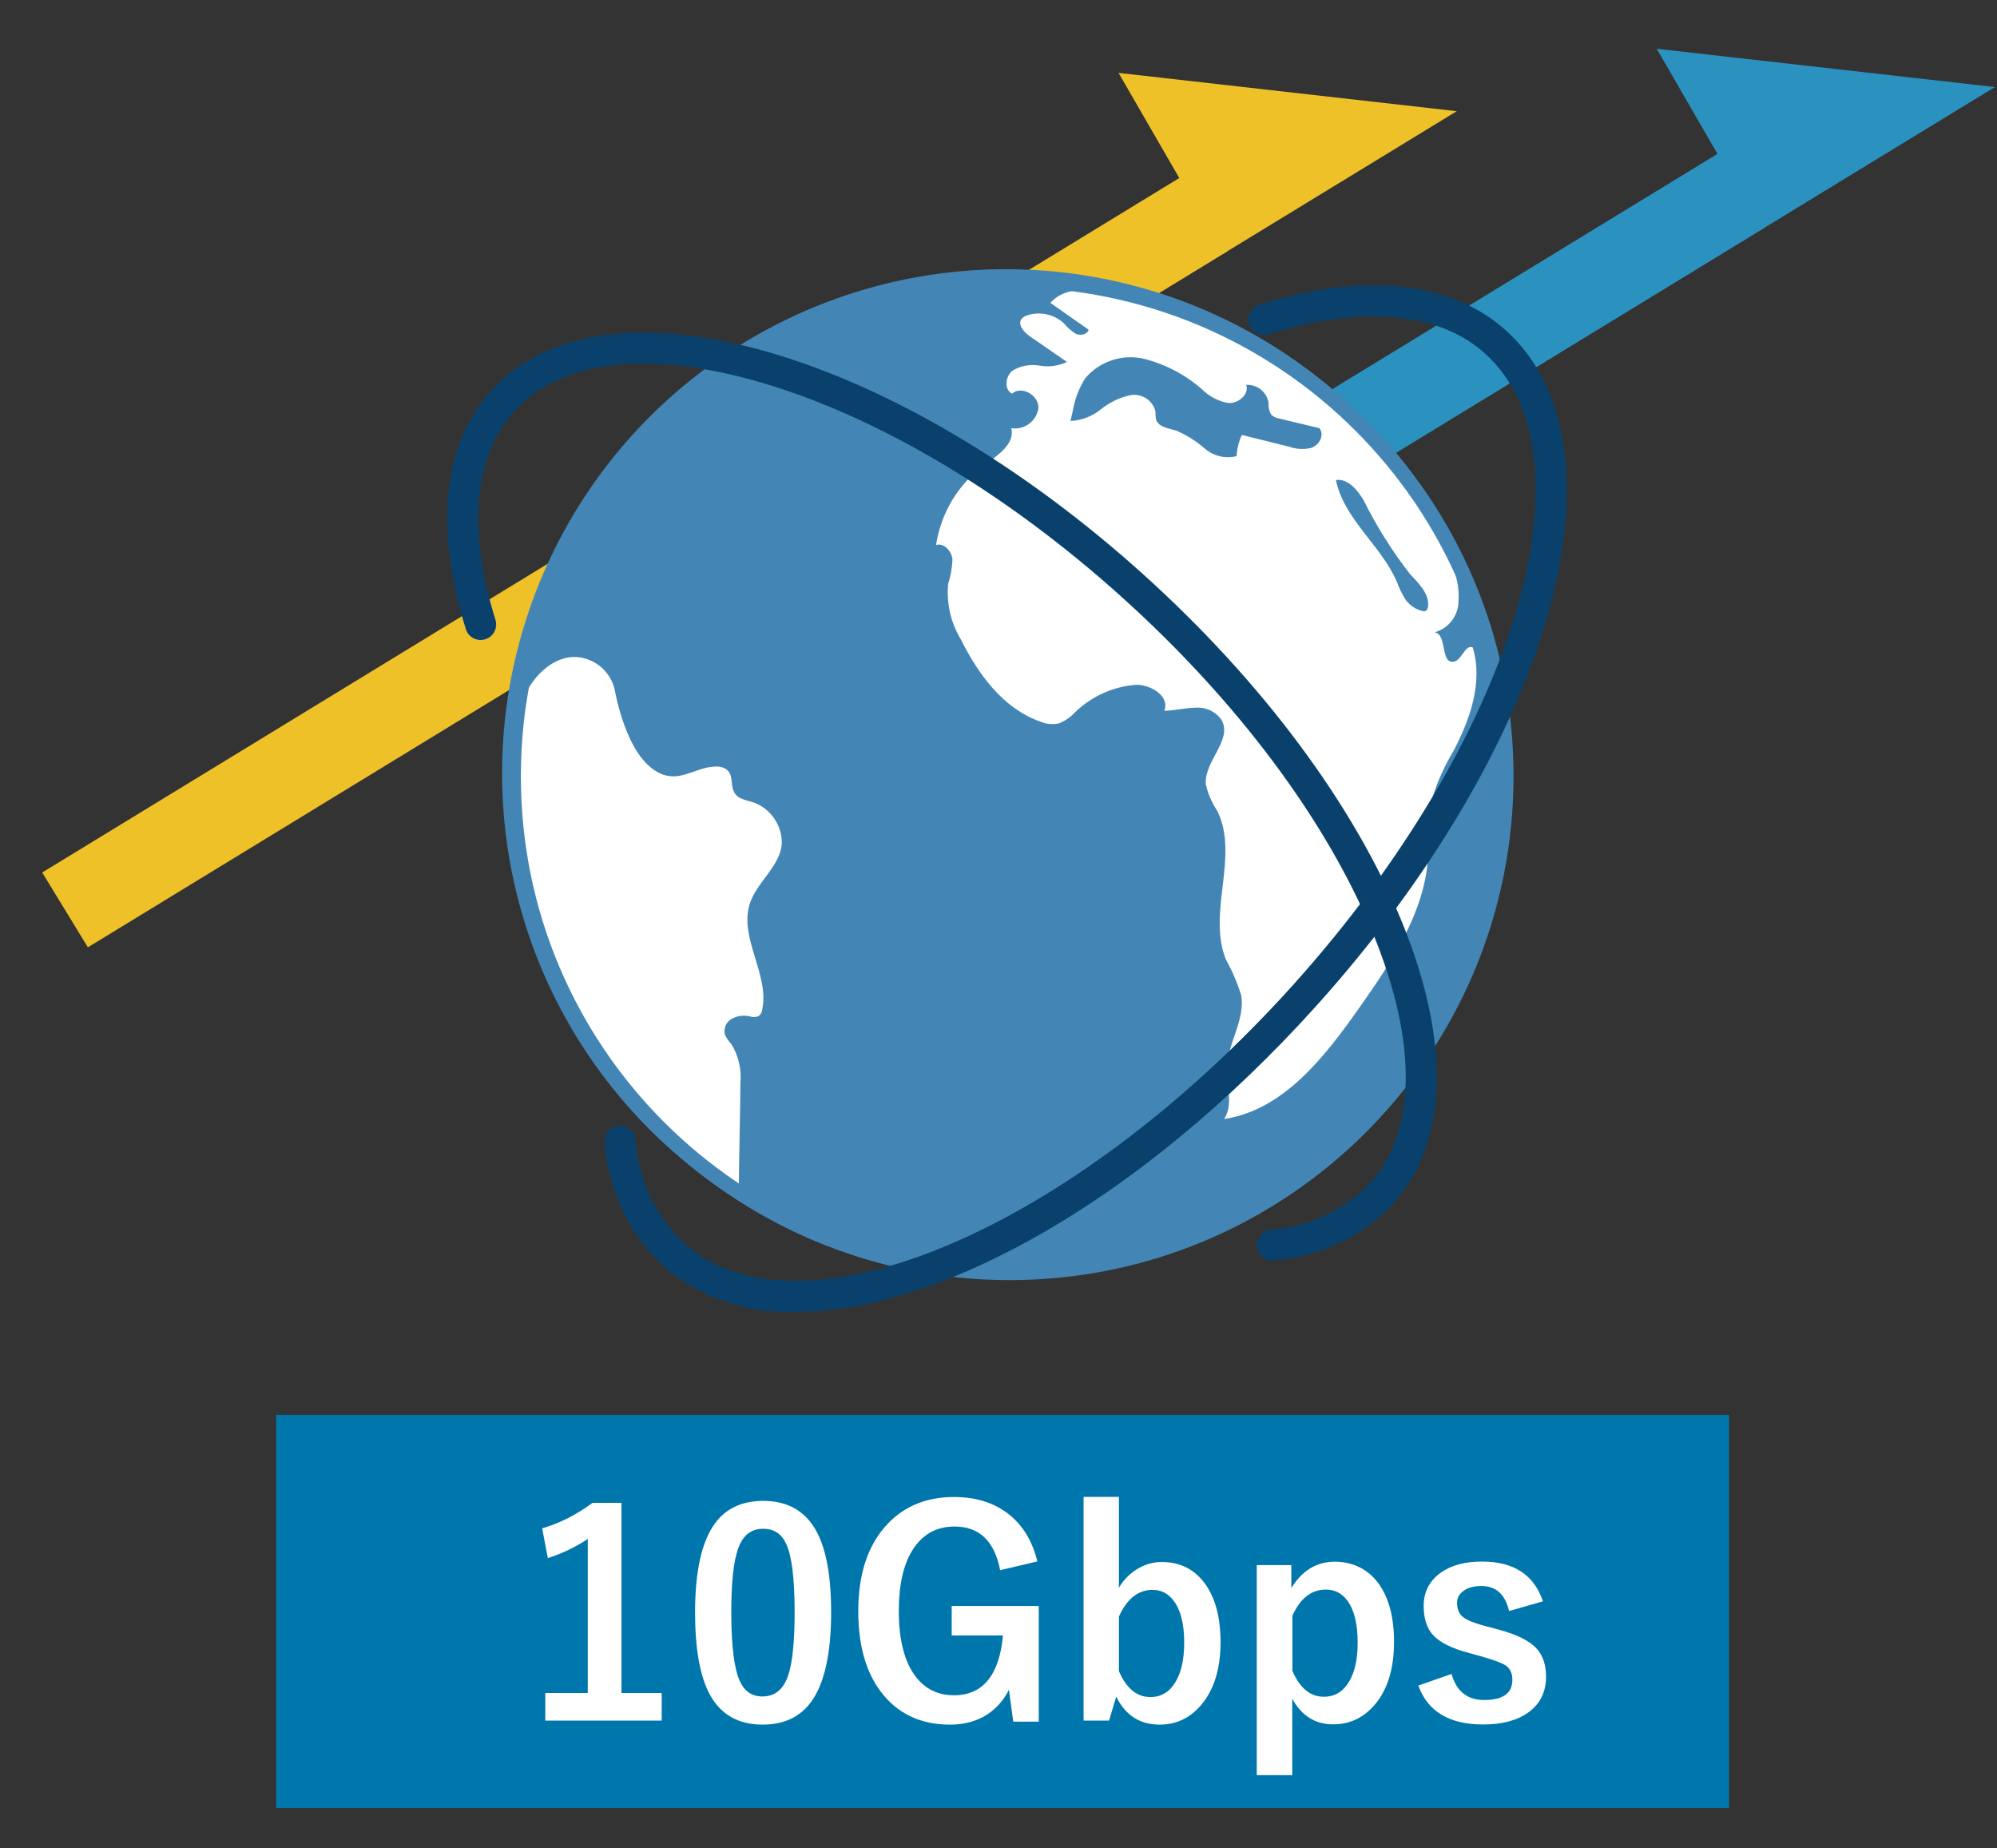 <?xml version="1.0" encoding="UTF-8"?>
<svg id="_レイヤー_5" data-name="レイヤー 5" xmlns="http://www.w3.org/2000/svg" viewBox="0 0 134 124">
  <rect x="0" y="0" width="134" height="124" fill="#333333" stroke="none"/>
  <defs>
    <style>
      .cls-1 {
        fill: #2b91bf;
      }

      .cls-1, .cls-2, .cls-3, .cls-4, .cls-5, .cls-6 {
        stroke-width: 0px;
      }

      .cls-2 {
        fill: #efc129;
      }

      .cls-3 {
        fill: #0077ac;
      }

      .cls-4 {
        fill: #4386b5;
      }

      .cls-5 {
        fill: #fff;
      }

      .cls-6 {
        fill: #09416c;
      }
    </style>
  </defs>
  <g id="_グループ_50635" data-name="グループ 50635">
    <rect id="_長方形_17444" data-name="長方形 17444" class="cls-2" x="-2.2" y="34.75" width="89.6" height="5.88" transform="translate(-13.4 27.73) rotate(-31.41)"/>
    <path id="_パス_692543" data-name="パス 692543" class="cls-2" d="M75.05,4.89l22.7,2.57-15.68,9.57-7.02-12.15Z"/>
    <rect id="_長方形_17445" data-name="長方形 17445" class="cls-1" x="33.91" y="33.13" width="89.6" height="5.88" transform="translate(-7.26 46.31) rotate(-31.41)"/>
    <path id="_パス_692544" data-name="パス 692544" class="cls-1" d="M111.16,3.27l22.7,2.57-15.68,9.57-7.02-12.15Z"/>
  </g>
  <rect class="cls-3" x="18.53" y="94.92" width="97.49" height="26.38"/>
  <g>
    <path class="cls-5" d="M41.7,100.83v12.75h2.7v1.85h-7.81v-1.85h2.85v-10.34c-.78.53-1.67.96-2.68,1.29l-.38-2c1.16-.33,2.28-.9,3.38-1.71h1.95Z"/>
    <path class="cls-5" d="M51.21,100.69c1.61,0,2.78.65,3.53,1.96.69,1.22,1.03,3.05,1.03,5.49,0,2.8-.45,4.81-1.34,6.03-.75,1.02-1.83,1.53-3.26,1.53-1.62,0-2.8-.67-3.53-2-.67-1.22-1-3.07-1-5.53,0-2.78.45-4.78,1.35-5.99.74-1,1.82-1.49,3.23-1.49ZM51.21,102.56c-.82,0-1.38.45-1.69,1.36-.3.85-.45,2.26-.45,4.22,0,2.25.19,3.78.56,4.61.31.71.82,1.06,1.53,1.06.84,0,1.41-.47,1.73-1.42.29-.86.43-2.28.43-4.25,0-2.23-.19-3.75-.56-4.55-.31-.69-.82-1.03-1.55-1.03Z"/>
    <path class="cls-5" d="M69.61,104.75l-2.5.59c-.38-1.96-1.4-2.93-3.06-2.93-1.23,0-2.18.54-2.84,1.61-.6.98-.9,2.33-.9,4.05,0,1.95.38,3.43,1.14,4.42.64.83,1.5,1.24,2.56,1.24,1.94,0,3.04-1.34,3.29-4.01h-3.44v-1.98h5.84v7.76h-1.71l-.29-2.14c-.4.8-.98,1.41-1.73,1.82-.65.35-1.39.52-2.22.52-2,0-3.56-.75-4.67-2.24-1-1.34-1.49-3.13-1.49-5.37,0-2.55.67-4.52,2.02-5.91,1.14-1.17,2.61-1.75,4.4-1.75,1.6,0,2.89.45,3.9,1.34.83.74,1.39,1.73,1.7,2.98Z"/>
    <path class="cls-5" d="M75.08,100.42v6.09c.35-.58.81-1.02,1.37-1.33.47-.26.98-.39,1.5-.39,1.26,0,2.25.51,2.96,1.53.66.95.99,2.24.99,3.85,0,1.83-.46,3.26-1.37,4.29-.74.83-1.64,1.24-2.71,1.24-1.34,0-2.31-.63-2.92-1.88l-.48,1.61h-1.71v-15.01h2.38ZM75.08,108.44v3.67c.5,1.16,1.2,1.74,2.11,1.74.72,0,1.28-.33,1.68-1,.39-.64.59-1.52.59-2.64,0-1.26-.23-2.19-.7-2.81-.37-.5-.84-.74-1.43-.74-.96,0-1.71.6-2.25,1.79Z"/>
    <path class="cls-5" d="M86.65,105v1.54c.72-1.18,1.7-1.77,2.92-1.77s2.26.51,2.98,1.53c.66.95.99,2.24.99,3.85,0,1.84-.45,3.27-1.36,4.29-.74.83-1.64,1.24-2.73,1.24-1.2,0-2.11-.57-2.74-1.72v5.13h-2.38v-14.09h2.3ZM86.72,108.4v3.69c.5,1.16,1.2,1.74,2.11,1.74.72,0,1.28-.33,1.68-.99.39-.63.59-1.51.59-2.63,0-1.27-.23-2.22-.7-2.84-.37-.49-.84-.73-1.43-.73-.98,0-1.73.59-2.25,1.76Z"/>
    <path class="cls-5" d="M103.52,107.43l-2.26.65c-.26-1.12-.88-1.68-1.86-1.68-.53,0-.95.12-1.25.37-.25.2-.38.45-.38.75,0,.44.14.77.42.98.26.2.74.39,1.44.58l.87.23c1.26.33,2.13.76,2.61,1.29.42.46.63,1.09.63,1.88,0,1.04-.4,1.84-1.2,2.41-.74.53-1.74.8-3.02.8-2.27,0-3.72-.87-4.35-2.61l2.23-.78c.33,1.17,1.06,1.75,2.18,1.75,1.27,0,1.9-.45,1.9-1.35,0-.45-.15-.77-.45-.97-.25-.17-.78-.36-1.57-.59l-.87-.24c-1.21-.32-2.03-.74-2.48-1.26-.39-.46-.58-1.1-.58-1.91,0-.93.38-1.67,1.14-2.22.7-.5,1.62-.75,2.78-.75,2.12,0,3.48.89,4.08,2.66Z"/>
  </g>
  <g id="_グループ_158101" data-name="グループ 158101">
    <circle id="_楕円形_7812" data-name="楕円形 7812" class="cls-4" cx="67.5" cy="51.87" r="33.81"/>
    <g id="_グループ_158099" data-name="グループ 158099">
      <g id="_グループ_158098" data-name="グループ 158098">
        <g id="_グループ_158097" data-name="グループ 158097">
          <g id="_グループ_158094" data-name="グループ 158094">
            <g id="_グループ_158093" data-name="グループ 158093">
              <circle id="_楕円形_7813" data-name="楕円形 7813" class="cls-4" cx="67.76" cy="52.08" r="33.3"/>
            </g>
          </g>
          <g id="_グループ_158096" data-name="グループ 158096">
            <g id="_グループ_158095" data-name="グループ 158095">
              <path id="_パス_922880" data-name="パス 922880" class="cls-5" d="M44.74,52.03c1.08.27,2.08-.56,3.2-.6.19-.02.38,0,.56.06.69.26.53.84.66,1.38.18.76.81.76,1.46.98,1.14.45,1.88,1.57,1.84,2.79-.16,1.51-1.66,2.53-2.14,3.96-.76,2.3,1.31,4.74.83,7.11-.02.18-.1.34-.24.45-.19.09-.42.09-.62.02-.41-.09-.84-.03-1.21.18-.37.22-.55.66-.43,1.08.12.23.27.44.44.63.47.78.68,1.69.59,2.59,0,1.75-.11,5.56-.1,7.31-3.43-2.01-6.38-4.76-8.61-8.05-3.42-4.93-5.64-10.6-6.49-16.55-.49-2.76-.44-6.65.93-9.1.72-1.29,2.08-2.41,3.54-2.16,1.11.18,2,1,2.28,2.09.37,1.91,1.33,5.29,3.5,5.84Z"/>
            </g>
          </g>
          <path id="_パス_922881" data-name="パス 922881" class="cls-5" d="M98.83,43.43c-.55-.21-.74.92-1.33.97-.85.07-.39-1.84-1.23-1.98.85-.24,1.47-.96,1.58-1.84.09-.86-.03-1.72-.36-2.52-.61-1.68-1.43-3.28-2.44-4.76-2.77-4.16-6.53-7.58-10.93-9.96-2.85-1.46-5.84-2.63-8.92-3.48-1.61-.47-3.61-.79-4.72.46l2.57,1.8c-.1.34-.57.42-.89.26-.29-.19-.56-.43-.78-.7-.66-.6-1.59-.8-2.44-.53-.15.04-.28.12-.39.24-.29.39.15.89.55,1.17l2.49,1.72c-.57.27-1.2.36-1.82.25-.62-.11-1.26,0-1.81.32-.5.37-.61,1.28-.05,1.56.64-.57,1.8.11,1.77.96-.12.87-.92,1.48-1.79,1.36-.01,0-.02,0-.03,0,.25,1.04-.89,1.81-1.76,2.43-1.78,1.28-2.96,3.23-3.29,5.4.54-.16,1.05.42,1.1.97-.02.56-.12,1.11-.29,1.65-.12,1.3.18,2.6.85,3.71,1.17,2.35,2.86,4.66,5.34,5.52.39.17.82.21,1.24.12.39-.15.74-.39,1.03-.69,1.12-1.11,2.6-1.79,4.18-1.9,1.01,0,2.26.81,1.86,1.74.69,0,1.37-.19,2.06-.2.7-.07,1.38.24,1.79.82.75,1.34-1.18,2.78-1.06,4.31.14.64.41,1.25.77,1.79,1.49,3.02-.68,6.82.57,9.95.42.76.77,1.57,1.03,2.4.3,1.66-.91,3.24-.96,4.93-.03,1.15.46,2.43-.18,3.39,3.97-.59,6.73-4.14,9.04-7.42,2.15-3.05,4.36-6.31,4.64-10.04-.02-1.3.06-2.61.24-3.9.34-1.16.83-2.27,1.46-3.31,1.12-2.13,2.01-4.64,1.3-6.97ZM88.08,30.02c-.51.15-1.06.13-1.57-.05l-3.18-.79c-.21.45-.33.93-.35,1.42-.75.19-1.54,0-2.13-.5-.57-.5-1.22-.91-1.92-1.21-.52-.16-1.21-.23-1.36-.76-.03-.17-.04-.35-.04-.53-.18-.75-.92-1.22-1.68-1.09-.73.16-1.41.49-1.98.95-.58.47-1.29.75-2.04.78l.15-.65c.13-.78.41-1.53.83-2.2.97-1.16,2.52-1.67,3.99-1.31,1.44.37,2.77,1.08,3.88,2.06.48.47,1.09.79,1.76.9.67.03,1.4-.59,1.18-1.22.73-.04,1.38.47,1.5,1.2-.02.28.04.55.18.8.15.14.34.23.54.26l2.68.64c.36.39.06,1.08-.44,1.28ZM95.6,41c-.07.01-.14,0-.21-.02-.43-.12-.8-.38-1.07-.74-.24-.38-.44-.79-.59-1.21-1.06-2.45-3.56-4.21-4.09-6.83.82-.1,1.45.67,1.87,1.38.86,1.73,1.89,3.37,3.07,4.89.57.63,1.29,1.29,1.25,2.14,0,.17-.07.37-.24.4h0Z"/>
        </g>
      </g>
    </g>
    <g id="_グループ_158100" data-name="グループ 158100">
      <path id="_パス_922882" data-name="パス 922882" class="cls-4" d="M67.76,85.88c-18.67,0-33.8-15.13-33.8-33.8s15.13-33.8,33.8-33.8,33.8,15.13,33.8,33.8h0c-.02,18.66-15.14,33.78-33.8,33.8ZM67.76,19.27c-18.12,0-32.81,14.69-32.81,32.81,0,18.12,14.69,32.81,32.81,32.81,18.12,0,32.81-14.69,32.81-32.81h0c-.02-18.11-14.7-32.79-32.81-32.81Z"/>
    </g>
    <path id="_パス_922883" data-name="パス 922883" class="cls-6" d="M53.4,88.01c-3.25.13-6.43-.96-8.91-3.07-2.28-2.16-3.67-5.1-3.91-8.23-.08-.57.31-1.1.88-1.18.57-.08,1.1.31,1.18.88,0,.02,0,.04,0,.05.18,2.63,1.34,5.09,3.23,6.92,7.7,6.94,26.03-.8,40.85-17.25,14.82-16.45,20.62-35.48,12.92-42.42-3.1-2.79-8.25-3.25-14.49-1.29-.55.18-1.14-.11-1.32-.66s.11-1.14.66-1.32c.01,0,.03,0,.04-.01,6.98-2.19,12.84-1.57,16.51,1.73,8.7,7.84,3.1,27.77-12.76,45.37-11.65,12.92-25.11,20.48-34.89,20.48Z"/>
    <path id="_パス_922884" data-name="パス 922884" class="cls-6" d="M85.39,84.57c-.58,0-1.05-.46-1.05-1.03,0-.54.4-.99.93-1.05,2.52-.18,4.89-1.28,6.65-3.1,3.13-3.48,3.21-9.43.22-16.74-3.1-7.56-9.08-15.58-16.84-22.57-7.76-7-16.36-12.11-24.2-14.41-7.58-2.22-13.49-1.52-16.62,1.96-2.68,2.98-3.12,7.92-1.24,13.93.18.55-.11,1.14-.66,1.32-.55.18-1.14-.11-1.32-.66,0-.01,0-.03-.01-.04-2.11-6.74-1.52-12.4,1.68-15.95,3.7-4.11,10.36-5.02,18.76-2.57,8.14,2.38,17.02,7.66,25.01,14.86,7.99,7.2,14.16,15.48,17.37,23.33,3.31,8.09,3.1,14.81-.6,18.92-2.09,2.2-4.92,3.55-7.95,3.78-.04,0-.08,0-.13,0Z"/>
  </g>
</svg>